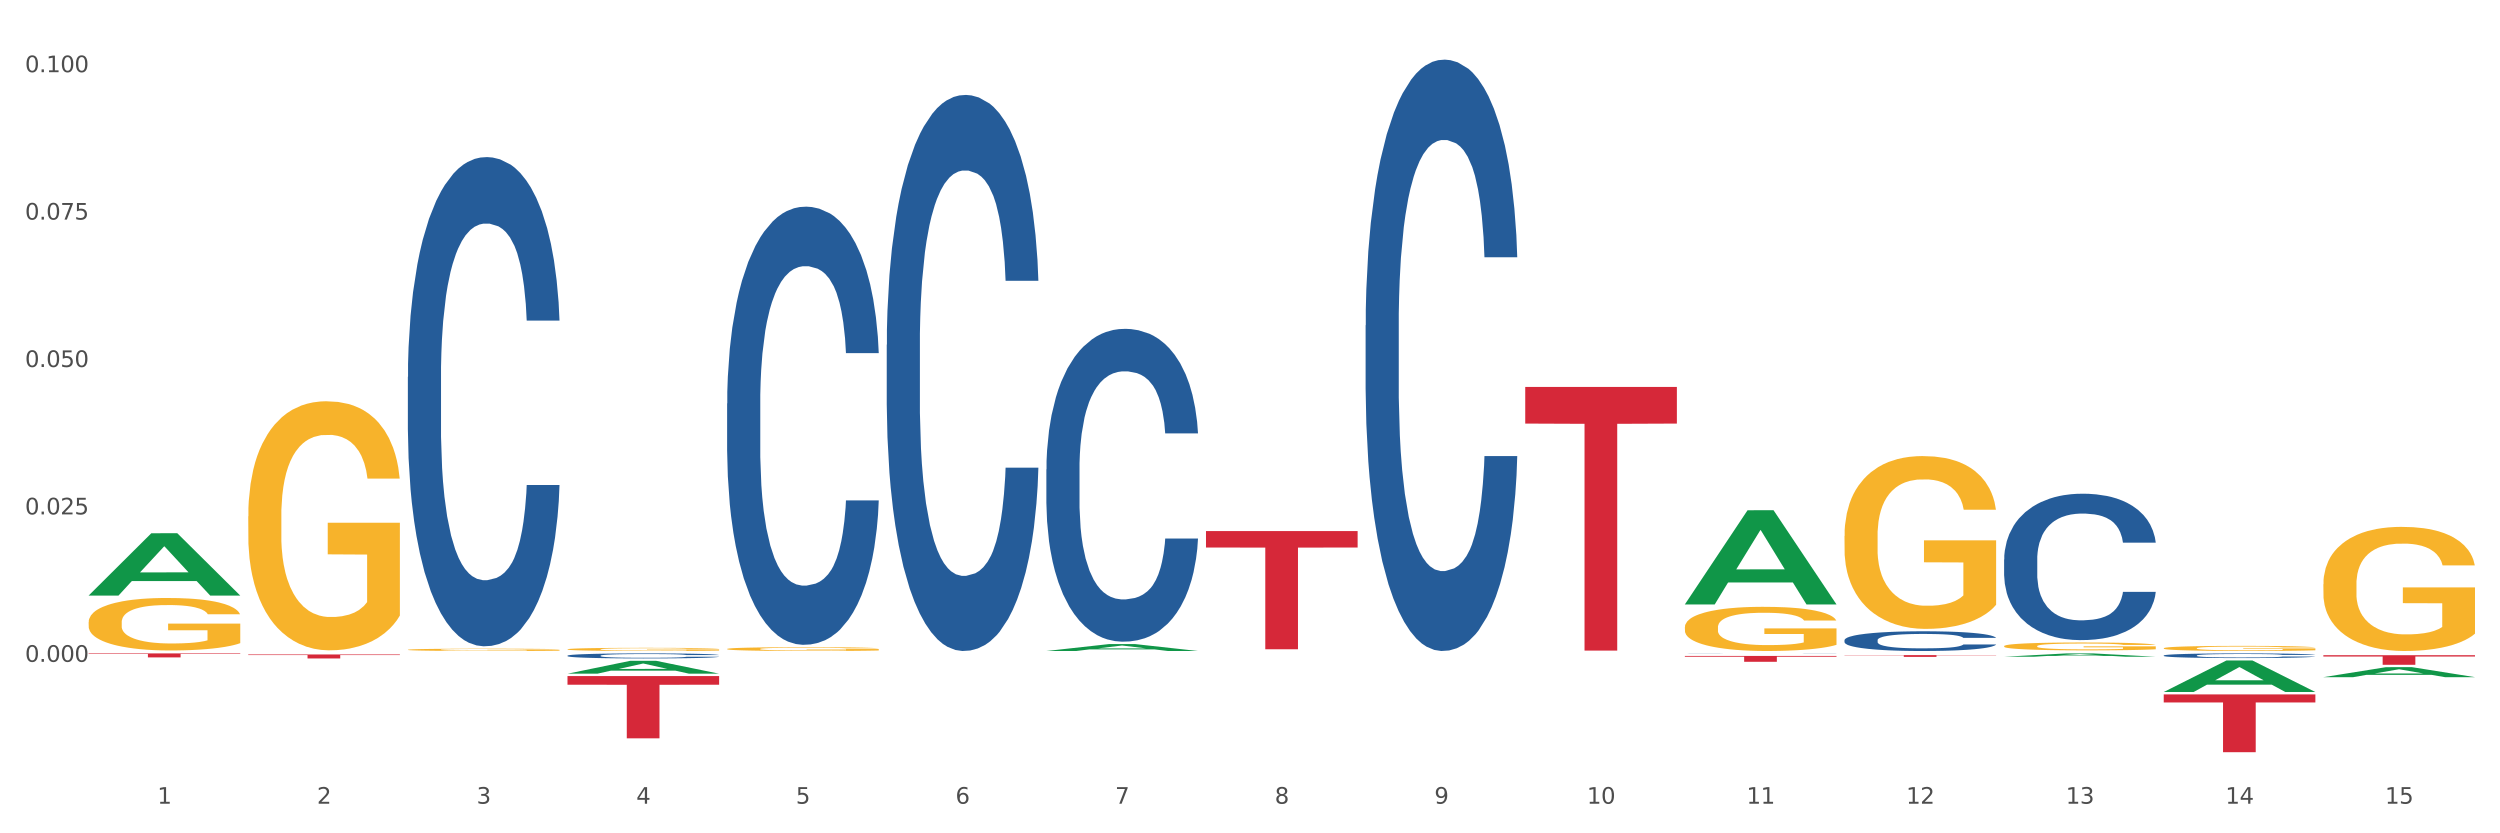 <?xml version="1.0" encoding="utf-8" standalone="no"?>
<!DOCTYPE svg PUBLIC "-//W3C//DTD SVG 1.1//EN"
  "http://www.w3.org/Graphics/SVG/1.1/DTD/svg11.dtd">
<svg xmlns:xlink="http://www.w3.org/1999/xlink" width="1080pt" height="360pt" viewBox="0 0 1080 360" xmlns="http://www.w3.org/2000/svg" version="1.1">
 <rect x="0" y="0" width="1080" height="360" fill="#333333" stroke="none"/>
 <defs>
  <style type="text/css">*{stroke-linejoin: round; stroke-linecap: butt}</style>
 </defs>
 <g id="figure_1">
  <g id="patch_1">
   <path d="M 0 360 
L 1080 360 
L 1080 0 
L 0 0 
z
" style="fill: #ffffff; stroke: #ffffff; stroke-linejoin: miter"/>
  </g>
  <g id="axes_1">
   <g id="matplotlib.axis_1">
    <g id="xtick_1">
     <g id="text_1">
      <!-- 1 -->
      <g style="fill: #4d4d4d" transform="translate(67.984 347.204) scale(0.096 -0.096)">
       <defs>
        <path id="DejaVuSans-31" d="M 794 531 
L 1825 531 
L 1825 4091 
L 703 3866 
L 703 4441 
L 1819 4666 
L 2450 4666 
L 2450 531 
L 3481 531 
L 3481 0 
L 794 0 
L 794 531 
z
" transform="scale(0.016)"/>
       </defs>
       <use xlink:href="#DejaVuSans-31"/>
      </g>
     </g>
    </g>
    <g id="xtick_2">
     <g id="text_2">
      <!-- 2 -->
      <g style="fill: #4d4d4d" transform="translate(136.942 347.204) scale(0.096 -0.096)">
       <defs>
        <path id="DejaVuSans-32" d="M 1228 531 
L 3431 531 
L 3431 0 
L 469 0 
L 469 531 
Q 828 903 1448 1529 
Q 2069 2156 2228 2338 
Q 2531 2678 2651 2914 
Q 2772 3150 2772 3378 
Q 2772 3750 2511 3984 
Q 2250 4219 1831 4219 
Q 1534 4219 1204 4116 
Q 875 4013 500 3803 
L 500 4441 
Q 881 4594 1212 4672 
Q 1544 4750 1819 4750 
Q 2544 4750 2975 4387 
Q 3406 4025 3406 3419 
Q 3406 3131 3298 2873 
Q 3191 2616 2906 2266 
Q 2828 2175 2409 1742 
Q 1991 1309 1228 531 
z
" transform="scale(0.016)"/>
       </defs>
       <use xlink:href="#DejaVuSans-32"/>
      </g>
     </g>
    </g>
    <g id="xtick_3">
     <g id="text_3">
      <!-- 3 -->
      <g style="fill: #4d4d4d" transform="translate(205.899 347.204) scale(0.096 -0.096)">
       <defs>
        <path id="DejaVuSans-33" d="M 2597 2516 
Q 3050 2419 3304 2112 
Q 3559 1806 3559 1356 
Q 3559 666 3084 287 
Q 2609 -91 1734 -91 
Q 1441 -91 1130 -33 
Q 819 25 488 141 
L 488 750 
Q 750 597 1062 519 
Q 1375 441 1716 441 
Q 2309 441 2620 675 
Q 2931 909 2931 1356 
Q 2931 1769 2642 2001 
Q 2353 2234 1838 2234 
L 1294 2234 
L 1294 2753 
L 1863 2753 
Q 2328 2753 2575 2939 
Q 2822 3125 2822 3475 
Q 2822 3834 2567 4026 
Q 2313 4219 1838 4219 
Q 1578 4219 1281 4162 
Q 984 4106 628 3988 
L 628 4550 
Q 988 4650 1302 4700 
Q 1616 4750 1894 4750 
Q 2613 4750 3031 4423 
Q 3450 4097 3450 3541 
Q 3450 3153 3228 2886 
Q 3006 2619 2597 2516 
z
" transform="scale(0.016)"/>
       </defs>
       <use xlink:href="#DejaVuSans-33"/>
      </g>
     </g>
    </g>
    <g id="xtick_4">
     <g id="text_4">
      <!-- 4 -->
      <g style="fill: #4d4d4d" transform="translate(274.857 347.204) scale(0.096 -0.096)">
       <defs>
        <path id="DejaVuSans-34" d="M 2419 4116 
L 825 1625 
L 2419 1625 
L 2419 4116 
z
M 2253 4666 
L 3047 4666 
L 3047 1625 
L 3713 1625 
L 3713 1100 
L 3047 1100 
L 3047 0 
L 2419 0 
L 2419 1100 
L 313 1100 
L 313 1709 
L 2253 4666 
z
" transform="scale(0.016)"/>
       </defs>
       <use xlink:href="#DejaVuSans-34"/>
      </g>
     </g>
    </g>
    <g id="xtick_5">
     <g id="text_5">
      <!-- 5 -->
      <g style="fill: #4d4d4d" transform="translate(343.815 347.204) scale(0.096 -0.096)">
       <defs>
        <path id="DejaVuSans-35" d="M 691 4666 
L 3169 4666 
L 3169 4134 
L 1269 4134 
L 1269 2991 
Q 1406 3038 1543 3061 
Q 1681 3084 1819 3084 
Q 2600 3084 3056 2656 
Q 3513 2228 3513 1497 
Q 3513 744 3044 326 
Q 2575 -91 1722 -91 
Q 1428 -91 1123 -41 
Q 819 9 494 109 
L 494 744 
Q 775 591 1075 516 
Q 1375 441 1709 441 
Q 2250 441 2565 725 
Q 2881 1009 2881 1497 
Q 2881 1984 2565 2268 
Q 2250 2553 1709 2553 
Q 1456 2553 1204 2497 
Q 953 2441 691 2322 
L 691 4666 
z
" transform="scale(0.016)"/>
       </defs>
       <use xlink:href="#DejaVuSans-35"/>
      </g>
     </g>
    </g>
    <g id="xtick_6">
     <g id="text_6">
      <!-- 6 -->
      <g style="fill: #4d4d4d" transform="translate(412.772 347.204) scale(0.096 -0.096)">
       <defs>
        <path id="DejaVuSans-36" d="M 2113 2584 
Q 1688 2584 1439 2293 
Q 1191 2003 1191 1497 
Q 1191 994 1439 701 
Q 1688 409 2113 409 
Q 2538 409 2786 701 
Q 3034 994 3034 1497 
Q 3034 2003 2786 2293 
Q 2538 2584 2113 2584 
z
M 3366 4563 
L 3366 3988 
Q 3128 4100 2886 4159 
Q 2644 4219 2406 4219 
Q 1781 4219 1451 3797 
Q 1122 3375 1075 2522 
Q 1259 2794 1537 2939 
Q 1816 3084 2150 3084 
Q 2853 3084 3261 2657 
Q 3669 2231 3669 1497 
Q 3669 778 3244 343 
Q 2819 -91 2113 -91 
Q 1303 -91 875 529 
Q 447 1150 447 2328 
Q 447 3434 972 4092 
Q 1497 4750 2381 4750 
Q 2619 4750 2861 4703 
Q 3103 4656 3366 4563 
z
" transform="scale(0.016)"/>
       </defs>
       <use xlink:href="#DejaVuSans-36"/>
      </g>
     </g>
    </g>
    <g id="xtick_7">
     <g id="text_7">
      <!-- 7 -->
      <g style="fill: #4d4d4d" transform="translate(481.73 347.204) scale(0.096 -0.096)">
       <defs>
        <path id="DejaVuSans-37" d="M 525 4666 
L 3525 4666 
L 3525 4397 
L 1831 0 
L 1172 0 
L 2766 4134 
L 525 4134 
L 525 4666 
z
" transform="scale(0.016)"/>
       </defs>
       <use xlink:href="#DejaVuSans-37"/>
      </g>
     </g>
    </g>
    <g id="xtick_8">
     <g id="text_8">
      <!-- 8 -->
      <g style="fill: #4d4d4d" transform="translate(550.688 347.204) scale(0.096 -0.096)">
       <defs>
        <path id="DejaVuSans-38" d="M 2034 2216 
Q 1584 2216 1326 1975 
Q 1069 1734 1069 1313 
Q 1069 891 1326 650 
Q 1584 409 2034 409 
Q 2484 409 2743 651 
Q 3003 894 3003 1313 
Q 3003 1734 2745 1975 
Q 2488 2216 2034 2216 
z
M 1403 2484 
Q 997 2584 770 2862 
Q 544 3141 544 3541 
Q 544 4100 942 4425 
Q 1341 4750 2034 4750 
Q 2731 4750 3128 4425 
Q 3525 4100 3525 3541 
Q 3525 3141 3298 2862 
Q 3072 2584 2669 2484 
Q 3125 2378 3379 2068 
Q 3634 1759 3634 1313 
Q 3634 634 3220 271 
Q 2806 -91 2034 -91 
Q 1263 -91 848 271 
Q 434 634 434 1313 
Q 434 1759 690 2068 
Q 947 2378 1403 2484 
z
M 1172 3481 
Q 1172 3119 1398 2916 
Q 1625 2713 2034 2713 
Q 2441 2713 2670 2916 
Q 2900 3119 2900 3481 
Q 2900 3844 2670 4047 
Q 2441 4250 2034 4250 
Q 1625 4250 1398 4047 
Q 1172 3844 1172 3481 
z
" transform="scale(0.016)"/>
       </defs>
       <use xlink:href="#DejaVuSans-38"/>
      </g>
     </g>
    </g>
    <g id="xtick_9">
     <g id="text_9">
      <!-- 9 -->
      <g style="fill: #4d4d4d" transform="translate(619.645 347.204) scale(0.096 -0.096)">
       <defs>
        <path id="DejaVuSans-39" d="M 703 97 
L 703 672 
Q 941 559 1184 500 
Q 1428 441 1663 441 
Q 2288 441 2617 861 
Q 2947 1281 2994 2138 
Q 2813 1869 2534 1725 
Q 2256 1581 1919 1581 
Q 1219 1581 811 2004 
Q 403 2428 403 3163 
Q 403 3881 828 4315 
Q 1253 4750 1959 4750 
Q 2769 4750 3195 4129 
Q 3622 3509 3622 2328 
Q 3622 1225 3098 567 
Q 2575 -91 1691 -91 
Q 1453 -91 1209 -44 
Q 966 3 703 97 
z
M 1959 2075 
Q 2384 2075 2632 2365 
Q 2881 2656 2881 3163 
Q 2881 3666 2632 3958 
Q 2384 4250 1959 4250 
Q 1534 4250 1286 3958 
Q 1038 3666 1038 3163 
Q 1038 2656 1286 2365 
Q 1534 2075 1959 2075 
z
" transform="scale(0.016)"/>
       </defs>
       <use xlink:href="#DejaVuSans-39"/>
      </g>
     </g>
    </g>
    <g id="xtick_10">
     <g id="text_10">
      <!-- 10 -->
      <g style="fill: #4d4d4d" transform="translate(685.549 347.204) scale(0.096 -0.096)">
       <defs>
        <path id="DejaVuSans-30" d="M 2034 4250 
Q 1547 4250 1301 3770 
Q 1056 3291 1056 2328 
Q 1056 1369 1301 889 
Q 1547 409 2034 409 
Q 2525 409 2770 889 
Q 3016 1369 3016 2328 
Q 3016 3291 2770 3770 
Q 2525 4250 2034 4250 
z
M 2034 4750 
Q 2819 4750 3233 4129 
Q 3647 3509 3647 2328 
Q 3647 1150 3233 529 
Q 2819 -91 2034 -91 
Q 1250 -91 836 529 
Q 422 1150 422 2328 
Q 422 3509 836 4129 
Q 1250 4750 2034 4750 
z
" transform="scale(0.016)"/>
       </defs>
       <use xlink:href="#DejaVuSans-31"/>
       <use xlink:href="#DejaVuSans-30" transform="translate(63.623 0)"/>
      </g>
     </g>
    </g>
    <g id="xtick_11">
     <g id="text_11">
      <!-- 11 -->
      <g style="fill: #4d4d4d" transform="translate(754.506 347.204) scale(0.096 -0.096)">
       <use xlink:href="#DejaVuSans-31"/>
       <use xlink:href="#DejaVuSans-31" transform="translate(63.623 0)"/>
      </g>
     </g>
    </g>
    <g id="xtick_12">
     <g id="text_12">
      <!-- 12 -->
      <g style="fill: #4d4d4d" transform="translate(823.464 347.204) scale(0.096 -0.096)">
       <use xlink:href="#DejaVuSans-31"/>
       <use xlink:href="#DejaVuSans-32" transform="translate(63.623 0)"/>
      </g>
     </g>
    </g>
    <g id="xtick_13">
     <g id="text_13">
      <!-- 13 -->
      <g style="fill: #4d4d4d" transform="translate(892.422 347.204) scale(0.096 -0.096)">
       <use xlink:href="#DejaVuSans-31"/>
       <use xlink:href="#DejaVuSans-33" transform="translate(63.623 0)"/>
      </g>
     </g>
    </g>
    <g id="xtick_14">
     <g id="text_14">
      <!-- 14 -->
      <g style="fill: #4d4d4d" transform="translate(961.379 347.204) scale(0.096 -0.096)">
       <use xlink:href="#DejaVuSans-31"/>
       <use xlink:href="#DejaVuSans-34" transform="translate(63.623 0)"/>
      </g>
     </g>
    </g>
    <g id="xtick_15">
     <g id="text_15">
      <!-- 15 -->
      <g style="fill: #4d4d4d" transform="translate(1030.337 347.204) scale(0.096 -0.096)">
       <use xlink:href="#DejaVuSans-31"/>
       <use xlink:href="#DejaVuSans-35" transform="translate(63.623 0)"/>
      </g>
     </g>
    </g>
    <g id="xtick_16"/>
    <g id="xtick_17"/>
    <g id="xtick_18"/>
    <g id="xtick_19"/>
    <g id="xtick_20"/>
    <g id="xtick_21"/>
    <g id="xtick_22"/>
    <g id="xtick_23"/>
    <g id="xtick_24"/>
    <g id="xtick_25"/>
    <g id="xtick_26"/>
    <g id="xtick_27"/>
    <g id="xtick_28"/>
    <g id="xtick_29"/>
   </g>
   <g id="matplotlib.axis_2">
    <g id="ytick_1">
     <g id="text_16">
      <!-- 0.000 -->
      <g style="fill: #4d4d4d" transform="translate(10.8 285.906) scale(0.096 -0.096)">
       <defs>
        <path id="DejaVuSans-2e" d="M 684 794 
L 1344 794 
L 1344 0 
L 684 0 
L 684 794 
z
" transform="scale(0.016)"/>
       </defs>
       <use xlink:href="#DejaVuSans-30"/>
       <use xlink:href="#DejaVuSans-2e" transform="translate(63.623 0)"/>
       <use xlink:href="#DejaVuSans-30" transform="translate(95.41 0)"/>
       <use xlink:href="#DejaVuSans-30" transform="translate(159.033 0)"/>
       <use xlink:href="#DejaVuSans-30" transform="translate(222.656 0)"/>
      </g>
     </g>
    </g>
    <g id="ytick_2">
     <g id="text_17">
      <!-- 0.025 -->
      <g style="fill: #4d4d4d" transform="translate(10.8 222.227) scale(0.096 -0.096)">
       <use xlink:href="#DejaVuSans-30"/>
       <use xlink:href="#DejaVuSans-2e" transform="translate(63.623 0)"/>
       <use xlink:href="#DejaVuSans-30" transform="translate(95.41 0)"/>
       <use xlink:href="#DejaVuSans-32" transform="translate(159.033 0)"/>
       <use xlink:href="#DejaVuSans-35" transform="translate(222.656 0)"/>
      </g>
     </g>
    </g>
    <g id="ytick_3">
     <g id="text_18">
      <!-- 0.050 -->
      <g style="fill: #4d4d4d" transform="translate(10.8 158.548) scale(0.096 -0.096)">
       <use xlink:href="#DejaVuSans-30"/>
       <use xlink:href="#DejaVuSans-2e" transform="translate(63.623 0)"/>
       <use xlink:href="#DejaVuSans-30" transform="translate(95.41 0)"/>
       <use xlink:href="#DejaVuSans-35" transform="translate(159.033 0)"/>
       <use xlink:href="#DejaVuSans-30" transform="translate(222.656 0)"/>
      </g>
     </g>
    </g>
    <g id="ytick_4">
     <g id="text_19">
      <!-- 0.075 -->
      <g style="fill: #4d4d4d" transform="translate(10.8 94.869) scale(0.096 -0.096)">
       <use xlink:href="#DejaVuSans-30"/>
       <use xlink:href="#DejaVuSans-2e" transform="translate(63.623 0)"/>
       <use xlink:href="#DejaVuSans-30" transform="translate(95.41 0)"/>
       <use xlink:href="#DejaVuSans-37" transform="translate(159.033 0)"/>
       <use xlink:href="#DejaVuSans-35" transform="translate(222.656 0)"/>
      </g>
     </g>
    </g>
    <g id="ytick_5">
     <g id="text_20">
      <!-- 0.100 -->
      <g style="fill: #4d4d4d" transform="translate(10.8 31.19) scale(0.096 -0.096)">
       <use xlink:href="#DejaVuSans-30"/>
       <use xlink:href="#DejaVuSans-2e" transform="translate(63.623 0)"/>
       <use xlink:href="#DejaVuSans-31" transform="translate(95.41 0)"/>
       <use xlink:href="#DejaVuSans-30" transform="translate(159.033 0)"/>
       <use xlink:href="#DejaVuSans-30" transform="translate(222.656 0)"/>
      </g>
     </g>
    </g>
    <g id="ytick_6"/>
    <g id="ytick_7"/>
    <g id="ytick_8"/>
    <g id="ytick_9"/>
    <g id="ytick_10"/>
   </g>
   <g id="PolyCollection_1">
    <path d="M 38.283 257.25 
L 38.351 257.225 
L 65.365 230.366 
L 76.576 230.341 
L 103.793 257.301 
L 90.826 257.301 
L 84.95 251.023 
L 57.058 251.023 
L 56.855 251.124 
L 51.182 257.301 
L 38.283 257.301 
L 38.283 257.25 
L 60.57 247.276 
L 81.438 247.251 
L 71.105 236.087 
L 70.97 236.036 
L 70.835 236.112 
L 60.502 247.251 
L 60.57 247.276 
L 38.283 257.25 
z
" clip-path="url(#p665ae59424)" style="fill: #109648"/>
    <path d="M 865.775 279.132 
L 865.852 279.129 
L 865.852 279.017 
L 866.007 278.92 
L 866.78 278.687 
L 867.941 278.494 
L 868.791 278.391 
L 869.642 278.307 
L 870.648 278.223 
L 871.885 278.135 
L 874.128 278.008 
L 875.52 277.942 
L 877.222 277.874 
L 880.315 277.774 
L 882.558 277.718 
L 884.879 277.671 
L 888.669 277.615 
L 891.144 277.59 
L 893.773 277.571 
L 896.944 277.559 
L 899.342 277.556 
L 904.601 277.565 
L 909.087 277.593 
L 911.253 277.615 
L 914.037 277.652 
L 915.507 277.677 
L 917.904 277.727 
L 920.379 277.793 
L 922.081 277.849 
L 924.633 277.955 
L 926.567 278.06 
L 928.346 278.191 
L 929.274 278.282 
L 929.97 278.366 
L 930.589 278.462 
L 931.207 278.615 
L 917.286 278.615 
L 916.744 278.506 
L 915.893 278.403 
L 914.656 278.304 
L 913.573 278.241 
L 911.717 278.163 
L 910.015 278.113 
L 908.236 278.076 
L 906.071 278.045 
L 904.369 278.029 
L 901.972 278.017 
L 897.254 278.02 
L 894.083 278.045 
L 891.917 278.076 
L 890.525 278.104 
L 889.287 278.135 
L 887.895 278.179 
L 886.271 278.244 
L 885.111 278.304 
L 883.951 278.378 
L 883.022 278.453 
L 882.172 278.54 
L 881.476 278.634 
L 880.934 278.73 
L 880.47 278.849 
L 880.083 279.045 
L 880.083 279.472 
L 880.238 279.569 
L 880.625 279.696 
L 881.089 279.793 
L 881.862 279.908 
L 882.558 279.986 
L 883.873 280.098 
L 885.343 280.192 
L 886.503 280.251 
L 887.663 280.301 
L 889.674 280.369 
L 891.917 280.425 
L 893.851 280.46 
L 896.48 280.491 
L 898.259 280.503 
L 899.806 280.51 
L 903.596 280.51 
L 906.303 280.5 
L 909.319 280.478 
L 911.639 280.45 
L 913.573 280.416 
L 915.739 280.36 
L 917.131 280.307 
L 917.131 279.656 
L 900.115 279.653 
L 900.115 279.22 
L 931.285 279.22 
L 931.285 280.491 
L 929.97 280.556 
L 928.5 280.616 
L 926.953 280.668 
L 924.633 280.734 
L 921.849 280.796 
L 919.374 280.84 
L 916.744 280.877 
L 913.65 280.912 
L 909.629 280.943 
L 907.154 280.955 
L 904.06 280.965 
L 900.425 280.968 
L 897.254 280.961 
L 894.16 280.946 
L 890.911 280.918 
L 887.74 280.877 
L 885.343 280.837 
L 882.945 280.787 
L 880.393 280.721 
L 878.382 280.659 
L 876.835 280.603 
L 875.133 280.531 
L 873.277 280.438 
L 871.885 280.354 
L 870.648 280.267 
L 869.333 280.154 
L 868.405 280.058 
L 867.476 279.936 
L 866.935 279.846 
L 866.316 279.706 
L 865.852 279.509 
L 865.775 279.132 
z
" clip-path="url(#p665ae59424)" style="fill: #f7b32b"/>
    <path d="M 934.733 280.042 
L 934.81 280.04 
L 934.81 279.967 
L 934.965 279.904 
L 935.738 279.753 
L 936.898 279.627 
L 937.749 279.561 
L 938.6 279.506 
L 939.605 279.452 
L 940.843 279.395 
L 943.086 279.312 
L 944.478 279.27 
L 946.179 279.225 
L 949.273 279.16 
L 951.516 279.124 
L 953.836 279.094 
L 957.626 279.057 
L 960.101 279.041 
L 962.731 279.029 
L 965.902 279.021 
L 968.3 279.019 
L 973.559 279.025 
L 978.045 279.043 
L 980.21 279.057 
L 982.995 279.082 
L 984.464 279.098 
L 986.862 279.13 
L 989.337 279.173 
L 991.038 279.209 
L 993.591 279.278 
L 995.524 279.346 
L 997.303 279.431 
L 998.231 279.49 
L 998.928 279.545 
L 999.546 279.607 
L 1000.165 279.706 
L 986.243 279.706 
L 985.702 279.636 
L 984.851 279.569 
L 983.614 279.504 
L 982.531 279.464 
L 980.674 279.413 
L 978.973 279.381 
L 977.194 279.357 
L 975.028 279.336 
L 973.327 279.326 
L 970.929 279.318 
L 966.211 279.32 
L 963.04 279.336 
L 960.875 279.357 
L 959.482 279.375 
L 958.245 279.395 
L 956.853 279.423 
L 955.229 279.466 
L 954.068 279.504 
L 952.908 279.553 
L 951.98 279.601 
L 951.129 279.658 
L 950.433 279.718 
L 949.892 279.781 
L 949.428 279.858 
L 949.041 279.985 
L 949.041 280.262 
L 949.196 280.325 
L 949.582 280.408 
L 950.047 280.471 
L 950.82 280.545 
L 951.516 280.596 
L 952.831 280.669 
L 954.3 280.729 
L 955.461 280.768 
L 956.621 280.8 
L 958.632 280.845 
L 960.875 280.881 
L 962.808 280.903 
L 965.438 280.923 
L 967.217 280.932 
L 968.764 280.936 
L 972.553 280.936 
L 975.26 280.93 
L 978.277 280.915 
L 980.597 280.897 
L 982.531 280.875 
L 984.696 280.839 
L 986.089 280.804 
L 986.089 280.382 
L 969.073 280.38 
L 969.073 280.099 
L 1000.242 280.099 
L 1000.242 280.923 
L 998.928 280.966 
L 997.458 281.004 
L 995.911 281.039 
L 993.591 281.081 
L 990.806 281.122 
L 988.331 281.15 
L 985.702 281.174 
L 982.608 281.196 
L 978.586 281.217 
L 976.111 281.225 
L 973.017 281.231 
L 969.382 281.233 
L 966.211 281.229 
L 963.118 281.219 
L 959.869 281.2 
L 956.698 281.174 
L 954.3 281.148 
L 951.903 281.116 
L 949.35 281.073 
L 947.34 281.033 
L 945.793 280.996 
L 944.091 280.95 
L 942.235 280.889 
L 940.843 280.835 
L 939.605 280.778 
L 938.29 280.705 
L 937.362 280.642 
L 936.434 280.564 
L 935.893 280.505 
L 935.274 280.414 
L 934.81 280.287 
L 934.733 280.042 
z
" clip-path="url(#p665ae59424)" style="fill: #f7b32b"/>
    <path d="M 1003.69 252.387 
L 1003.768 252.338 
L 1003.768 250.575 
L 1003.922 249.057 
L 1004.696 245.384 
L 1005.856 242.348 
L 1006.707 240.732 
L 1007.557 239.41 
L 1008.563 238.087 
L 1009.8 236.716 
L 1012.043 234.708 
L 1013.435 233.68 
L 1015.137 232.602 
L 1018.231 231.035 
L 1020.474 230.154 
L 1022.794 229.419 
L 1026.584 228.537 
L 1029.059 228.146 
L 1031.688 227.852 
L 1034.86 227.656 
L 1037.257 227.607 
L 1042.517 227.754 
L 1047.002 228.195 
L 1049.168 228.537 
L 1051.952 229.125 
L 1053.422 229.517 
L 1055.82 230.3 
L 1058.295 231.329 
L 1059.996 232.21 
L 1062.548 233.876 
L 1064.482 235.541 
L 1066.261 237.597 
L 1067.189 239.018 
L 1067.885 240.34 
L 1068.504 241.858 
L 1069.123 244.258 
L 1055.201 244.258 
L 1054.659 242.544 
L 1053.809 240.928 
L 1052.571 239.361 
L 1051.488 238.381 
L 1049.632 237.157 
L 1047.931 236.373 
L 1046.152 235.785 
L 1043.986 235.296 
L 1042.285 235.051 
L 1039.887 234.855 
L 1035.169 234.904 
L 1031.998 235.296 
L 1029.832 235.785 
L 1028.44 236.226 
L 1027.203 236.716 
L 1025.81 237.402 
L 1024.186 238.43 
L 1023.026 239.361 
L 1021.866 240.536 
L 1020.938 241.711 
L 1020.087 243.083 
L 1019.391 244.552 
L 1018.85 246.07 
L 1018.385 247.931 
L 1017.999 251.016 
L 1017.999 257.726 
L 1018.153 259.244 
L 1018.54 261.252 
L 1019.004 262.77 
L 1019.778 264.582 
L 1020.474 265.806 
L 1021.789 267.569 
L 1023.258 269.038 
L 1024.418 269.969 
L 1025.578 270.753 
L 1027.589 271.83 
L 1029.832 272.711 
L 1031.766 273.25 
L 1034.396 273.74 
L 1036.174 273.936 
L 1037.721 274.034 
L 1041.511 274.034 
L 1044.218 273.887 
L 1047.235 273.544 
L 1049.555 273.103 
L 1051.488 272.565 
L 1053.654 271.683 
L 1055.046 270.85 
L 1055.046 260.615 
L 1038.031 260.566 
L 1038.031 253.759 
L 1069.2 253.759 
L 1069.2 273.74 
L 1067.885 274.768 
L 1066.416 275.699 
L 1064.869 276.531 
L 1062.548 277.56 
L 1059.764 278.539 
L 1057.289 279.225 
L 1054.659 279.813 
L 1051.566 280.351 
L 1047.544 280.841 
L 1045.069 281.037 
L 1041.975 281.184 
L 1038.34 281.233 
L 1035.169 281.135 
L 1032.075 280.89 
L 1028.827 280.449 
L 1025.656 279.813 
L 1023.258 279.176 
L 1020.86 278.392 
L 1018.308 277.364 
L 1016.297 276.384 
L 1014.75 275.503 
L 1013.049 274.377 
L 1011.193 272.907 
L 1009.8 271.585 
L 1008.563 270.214 
L 1007.248 268.451 
L 1006.32 266.933 
L 1005.392 265.023 
L 1004.85 263.602 
L 1004.232 261.399 
L 1003.768 258.313 
L 1003.69 252.387 
z
" clip-path="url(#p665ae59424)" style="fill: #f7b32b"/>
    <path d="M 38.283 282.259 
L 103.793 282.259 
L 103.793 282.499 
L 78.024 282.501 
L 78.024 283.986 
L 63.897 283.986 
L 63.897 282.501 
L 38.283 282.499 
L 38.283 282.26 
L 38.283 282.259 
z
" clip-path="url(#p665ae59424)" style="fill: #d62839"/>
    <path d="M 107.241 282.743 
L 172.75 282.743 
L 172.75 282.982 
L 146.981 282.983 
L 146.981 284.463 
L 132.855 284.463 
L 132.855 282.983 
L 107.241 282.982 
L 107.241 282.744 
L 107.241 282.743 
z
" clip-path="url(#p665ae59424)" style="fill: #d62839"/>
    <path d="M 245.156 292.064 
L 310.666 292.064 
L 310.666 295.803 
L 284.897 295.828 
L 284.897 318.968 
L 270.77 318.968 
L 270.77 295.828 
L 245.156 295.803 
L 245.156 292.09 
L 245.156 292.064 
z
" clip-path="url(#p665ae59424)" style="fill: #d62839"/>
    <path d="M 658.902 167.159 
L 724.412 167.159 
L 724.412 182.986 
L 698.642 183.093 
L 698.642 281.046 
L 684.516 281.046 
L 684.516 183.093 
L 658.902 182.986 
L 658.902 167.266 
L 658.902 167.159 
z
" clip-path="url(#p665ae59424)" style="fill: #d62839"/>
    <path d="M 727.86 283.361 
L 793.369 283.361 
L 793.369 283.712 
L 767.6 283.715 
L 767.6 285.891 
L 753.474 285.891 
L 753.474 283.715 
L 727.86 283.712 
L 727.86 283.363 
L 727.86 283.361 
z
" clip-path="url(#p665ae59424)" style="fill: #d62839"/>
    <path d="M 796.817 283.008 
L 862.327 283.008 
L 862.327 283.115 
L 836.558 283.116 
L 836.558 283.778 
L 822.431 283.778 
L 822.431 283.116 
L 796.817 283.115 
L 796.817 283.008 
L 796.817 283.008 
z
" clip-path="url(#p665ae59424)" style="fill: #d62839"/>
    <path d="M 934.733 299.983 
L 1000.242 299.983 
L 1000.242 303.453 
L 974.473 303.476 
L 974.473 324.95 
L 960.347 324.95 
L 960.347 303.476 
L 934.733 303.453 
L 934.733 300.006 
L 934.733 299.983 
z
" clip-path="url(#p665ae59424)" style="fill: #d62839"/>
    <path d="M 796.817 231.524 
L 796.895 231.456 
L 796.895 229.001 
L 797.049 226.888 
L 797.823 221.774 
L 798.983 217.547 
L 799.834 215.296 
L 800.684 213.455 
L 801.69 211.614 
L 802.927 209.705 
L 805.17 206.91 
L 806.563 205.478 
L 808.264 203.978 
L 811.358 201.796 
L 813.601 200.569 
L 815.921 199.546 
L 819.711 198.319 
L 822.186 197.773 
L 824.816 197.364 
L 827.987 197.091 
L 830.384 197.023 
L 835.644 197.228 
L 840.129 197.841 
L 842.295 198.319 
L 845.079 199.137 
L 846.549 199.682 
L 848.947 200.773 
L 851.422 202.205 
L 853.123 203.432 
L 855.676 205.751 
L 857.609 208.069 
L 859.388 210.933 
L 860.316 212.91 
L 861.012 214.751 
L 861.631 216.865 
L 862.25 220.206 
L 848.328 220.206 
L 847.786 217.819 
L 846.936 215.569 
L 845.698 213.387 
L 844.615 212.024 
L 842.759 210.319 
L 841.058 209.228 
L 839.279 208.41 
L 837.113 207.728 
L 835.412 207.387 
L 833.014 207.114 
L 828.296 207.183 
L 825.125 207.728 
L 822.959 208.41 
L 821.567 209.023 
L 820.33 209.705 
L 818.937 210.66 
L 817.313 212.092 
L 816.153 213.387 
L 814.993 215.024 
L 814.065 216.66 
L 813.214 218.569 
L 812.518 220.615 
L 811.977 222.728 
L 811.512 225.319 
L 811.126 229.615 
L 811.126 238.956 
L 811.28 241.07 
L 811.667 243.866 
L 812.131 245.979 
L 812.905 248.502 
L 813.601 250.207 
L 814.916 252.661 
L 816.385 254.707 
L 817.545 256.002 
L 818.705 257.093 
L 820.716 258.593 
L 822.959 259.821 
L 824.893 260.571 
L 827.523 261.253 
L 829.301 261.525 
L 830.848 261.662 
L 834.638 261.662 
L 837.345 261.457 
L 840.362 260.98 
L 842.682 260.366 
L 844.615 259.616 
L 846.781 258.389 
L 848.173 257.23 
L 848.173 242.979 
L 831.158 242.911 
L 831.158 233.433 
L 862.327 233.433 
L 862.327 261.253 
L 861.012 262.684 
L 859.543 263.98 
L 857.996 265.139 
L 855.676 266.571 
L 852.891 267.935 
L 850.416 268.889 
L 847.786 269.707 
L 844.693 270.457 
L 840.671 271.139 
L 838.196 271.412 
L 835.102 271.616 
L 831.467 271.685 
L 828.296 271.548 
L 825.202 271.207 
L 821.954 270.594 
L 818.783 269.707 
L 816.385 268.821 
L 813.987 267.73 
L 811.435 266.298 
L 809.424 264.934 
L 807.877 263.707 
L 806.176 262.139 
L 804.32 260.093 
L 802.927 258.252 
L 801.69 256.343 
L 800.375 253.889 
L 799.447 251.775 
L 798.519 249.116 
L 797.977 247.138 
L 797.359 244.07 
L 796.895 239.775 
L 796.817 231.524 
z
" clip-path="url(#p665ae59424)" style="fill: #f7b32b"/>
    <path d="M 1003.69 283.048 
L 1069.2 283.048 
L 1069.2 283.623 
L 1043.431 283.627 
L 1043.431 287.187 
L 1029.304 287.187 
L 1029.304 283.627 
L 1003.69 283.623 
L 1003.69 283.052 
L 1003.69 283.048 
z
" clip-path="url(#p665ae59424)" style="fill: #d62839"/>
    <path d="M 934.733 283.171 
L 934.81 283.169 
L 934.81 283.117 
L 935.042 283.046 
L 935.894 282.917 
L 936.978 282.818 
L 938.837 282.704 
L 939.843 282.655 
L 941.16 282.602 
L 943.87 282.515 
L 946.967 282.44 
L 949.135 282.4 
L 950.762 282.374 
L 954.401 282.327 
L 956.492 282.307 
L 958.66 282.29 
L 960.518 282.279 
L 963.616 282.266 
L 966.094 282.261 
L 968.959 282.259 
L 971.359 282.261 
L 974.534 282.268 
L 979.18 282.29 
L 980.961 282.303 
L 983.362 282.326 
L 985.839 282.355 
L 987.853 282.385 
L 990.176 282.427 
L 992.576 282.483 
L 994.899 282.553 
L 996.525 282.618 
L 997.842 282.687 
L 999.003 282.77 
L 999.855 282.861 
L 1000.242 282.937 
L 986.072 282.937 
L 985.685 282.869 
L 984.91 282.794 
L 984.136 282.744 
L 983.284 282.704 
L 981.968 282.657 
L 980.806 282.628 
L 978.87 282.592 
L 977.089 282.57 
L 975.618 282.557 
L 973.837 282.546 
L 970.043 282.535 
L 967.333 282.535 
L 965.629 282.539 
L 963.538 282.548 
L 961.757 282.561 
L 959.667 282.583 
L 958.04 282.607 
L 956.414 282.639 
L 955.485 282.661 
L 954.091 282.702 
L 953.162 282.735 
L 951.923 282.793 
L 951.226 282.833 
L 949.987 282.939 
L 949.445 283.017 
L 949.213 283.07 
L 949.058 283.13 
L 949.058 283.419 
L 949.523 283.549 
L 949.91 283.604 
L 950.529 283.667 
L 951.691 283.749 
L 953.394 283.828 
L 955.175 283.886 
L 956.647 283.921 
L 958.04 283.947 
L 959.434 283.967 
L 961.138 283.986 
L 962.532 283.997 
L 964.622 284.008 
L 967.1 284.014 
L 969.036 284.014 
L 972.985 284.004 
L 974.766 283.995 
L 976.47 283.982 
L 978.328 283.962 
L 979.8 283.94 
L 980.651 283.923 
L 982.045 283.888 
L 983.129 283.851 
L 984.058 283.808 
L 984.678 283.771 
L 985.375 283.715 
L 985.917 283.652 
L 986.072 283.619 
L 1000.242 283.619 
L 999.933 283.686 
L 999.391 283.751 
L 998.306 283.838 
L 997.455 283.888 
L 996.138 283.949 
L 994.744 284.001 
L 992.809 284.058 
L 991.028 284.101 
L 989.169 284.138 
L 987.156 284.171 
L 983.516 284.218 
L 982.2 284.231 
L 979.412 284.253 
L 977.244 284.266 
L 974.069 284.279 
L 970.817 284.286 
L 967.41 284.288 
L 964.39 284.284 
L 961.06 284.273 
L 958.97 284.262 
L 956.647 284.245 
L 953.936 284.219 
L 951.381 284.188 
L 948.981 284.151 
L 946.735 284.108 
L 944.644 284.06 
L 941.934 283.98 
L 939.921 283.903 
L 938.449 283.83 
L 937.443 283.769 
L 936.436 283.691 
L 935.894 283.638 
L 935.042 283.508 
L 934.733 283.387 
L 934.733 283.171 
z
" clip-path="url(#p665ae59424)" style="fill: #255c99"/>
    <path d="M 865.775 241.698 
L 865.852 241.64 
L 865.852 240.023 
L 866.085 237.828 
L 866.936 233.784 
L 868.021 230.723 
L 869.879 227.141 
L 870.886 225.639 
L 872.202 223.964 
L 874.912 221.249 
L 878.01 218.939 
L 880.178 217.668 
L 881.804 216.859 
L 885.443 215.415 
L 887.534 214.78 
L 889.702 214.26 
L 891.561 213.913 
L 894.658 213.509 
L 897.136 213.336 
L 900.001 213.278 
L 902.402 213.336 
L 905.576 213.567 
L 910.222 214.26 
L 912.003 214.664 
L 914.404 215.357 
L 916.882 216.282 
L 918.895 217.206 
L 921.218 218.534 
L 923.619 220.267 
L 925.942 222.462 
L 927.568 224.484 
L 928.884 226.621 
L 930.046 229.221 
L 930.898 232.051 
L 931.285 234.42 
L 917.114 234.42 
L 916.727 232.282 
L 915.953 229.972 
L 915.178 228.412 
L 914.326 227.141 
L 913.01 225.697 
L 911.849 224.773 
L 909.913 223.676 
L 908.132 222.982 
L 906.66 222.578 
L 904.879 222.231 
L 901.085 221.885 
L 898.375 221.885 
L 896.671 222 
L 894.581 222.289 
L 892.8 222.694 
L 890.709 223.387 
L 889.083 224.138 
L 887.457 225.12 
L 886.527 225.813 
L 885.134 227.084 
L 884.204 228.123 
L 882.965 229.914 
L 882.269 231.185 
L 881.03 234.477 
L 880.488 236.903 
L 880.255 238.579 
L 880.1 240.427 
L 880.1 249.438 
L 880.565 253.482 
L 880.952 255.215 
L 881.572 257.179 
L 882.733 259.72 
L 884.437 262.204 
L 886.218 263.995 
L 887.689 265.092 
L 889.083 265.901 
L 890.477 266.537 
L 892.18 267.114 
L 893.574 267.461 
L 895.665 267.807 
L 898.143 267.981 
L 900.078 267.981 
L 904.028 267.692 
L 905.809 267.403 
L 907.512 266.999 
L 909.371 266.363 
L 910.842 265.67 
L 911.694 265.15 
L 913.088 264.053 
L 914.172 262.897 
L 915.101 261.569 
L 915.72 260.414 
L 916.417 258.681 
L 916.959 256.717 
L 917.114 255.677 
L 931.285 255.677 
L 930.975 257.756 
L 930.433 259.778 
L 929.349 262.493 
L 928.497 264.053 
L 927.181 265.959 
L 925.787 267.576 
L 923.851 269.367 
L 922.07 270.696 
L 920.212 271.851 
L 918.198 272.891 
L 914.559 274.335 
L 913.242 274.739 
L 910.455 275.432 
L 908.287 275.837 
L 905.112 276.241 
L 901.859 276.472 
L 898.452 276.53 
L 895.432 276.414 
L 892.103 276.068 
L 890.012 275.721 
L 887.689 275.201 
L 884.979 274.392 
L 882.423 273.41 
L 880.023 272.255 
L 877.777 270.927 
L 875.687 269.425 
L 872.976 266.941 
L 870.963 264.515 
L 869.492 262.262 
L 868.485 260.356 
L 867.478 257.93 
L 866.936 256.254 
L 866.085 252.211 
L 865.775 248.456 
L 865.775 241.698 
z
" clip-path="url(#p665ae59424)" style="fill: #255c99"/>
    <path d="M 796.817 276.54 
L 796.895 276.532 
L 796.895 276.314 
L 797.127 276.018 
L 797.979 275.474 
L 799.063 275.061 
L 800.921 274.579 
L 801.928 274.376 
L 803.244 274.15 
L 805.955 273.785 
L 809.052 273.473 
L 811.22 273.302 
L 812.846 273.193 
L 816.486 272.999 
L 818.576 272.913 
L 820.745 272.843 
L 822.603 272.796 
L 825.7 272.742 
L 828.178 272.718 
L 831.043 272.711 
L 833.444 272.718 
L 836.619 272.75 
L 841.265 272.843 
L 843.046 272.897 
L 845.446 272.991 
L 847.924 273.115 
L 849.937 273.24 
L 852.261 273.419 
L 854.661 273.652 
L 856.984 273.948 
L 858.61 274.221 
L 859.927 274.508 
L 861.088 274.859 
L 861.94 275.24 
L 862.327 275.559 
L 848.156 275.559 
L 847.769 275.271 
L 846.995 274.96 
L 846.221 274.75 
L 845.369 274.579 
L 844.052 274.384 
L 842.891 274.259 
L 840.955 274.112 
L 839.174 274.018 
L 837.703 273.964 
L 835.922 273.917 
L 832.127 273.87 
L 829.417 273.87 
L 827.714 273.886 
L 825.623 273.925 
L 823.842 273.979 
L 821.751 274.073 
L 820.125 274.174 
L 818.499 274.306 
L 817.57 274.4 
L 816.176 274.571 
L 815.247 274.711 
L 814.008 274.952 
L 813.311 275.123 
L 812.072 275.567 
L 811.53 275.894 
L 811.298 276.12 
L 811.143 276.369 
L 811.143 277.583 
L 811.607 278.127 
L 811.994 278.361 
L 812.614 278.626 
L 813.775 278.968 
L 815.479 279.303 
L 817.26 279.544 
L 818.731 279.692 
L 820.125 279.801 
L 821.519 279.886 
L 823.222 279.964 
L 824.616 280.011 
L 826.707 280.058 
L 829.185 280.081 
L 831.121 280.081 
L 835.07 280.042 
L 836.851 280.003 
L 838.555 279.949 
L 840.413 279.863 
L 841.884 279.77 
L 842.736 279.7 
L 844.13 279.552 
L 845.214 279.396 
L 846.143 279.217 
L 846.763 279.061 
L 847.46 278.828 
L 848.002 278.563 
L 848.156 278.423 
L 862.327 278.423 
L 862.017 278.703 
L 861.475 278.976 
L 860.391 279.342 
L 859.539 279.552 
L 858.223 279.809 
L 856.829 280.026 
L 854.893 280.268 
L 853.112 280.447 
L 851.254 280.602 
L 849.241 280.743 
L 845.601 280.937 
L 844.285 280.992 
L 841.497 281.085 
L 839.329 281.139 
L 836.154 281.194 
L 832.902 281.225 
L 829.495 281.233 
L 826.475 281.217 
L 823.145 281.171 
L 821.054 281.124 
L 818.731 281.054 
L 816.021 280.945 
L 813.466 280.813 
L 811.065 280.657 
L 808.82 280.478 
L 806.729 280.276 
L 804.019 279.941 
L 802.005 279.614 
L 800.534 279.31 
L 799.527 279.054 
L 798.521 278.727 
L 797.979 278.501 
L 797.127 277.956 
L 796.817 277.45 
L 796.817 276.54 
z
" clip-path="url(#p665ae59424)" style="fill: #255c99"/>
    <path d="M 727.86 282.293 
L 727.937 282.293 
L 727.937 282.291 
L 728.169 282.288 
L 729.021 282.283 
L 730.105 282.28 
L 731.964 282.275 
L 732.97 282.274 
L 734.287 282.272 
L 736.997 282.268 
L 740.094 282.266 
L 742.262 282.264 
L 743.889 282.263 
L 747.528 282.261 
L 749.619 282.261 
L 751.787 282.26 
L 753.645 282.26 
L 756.743 282.259 
L 759.221 282.259 
L 762.086 282.259 
L 764.486 282.259 
L 767.661 282.259 
L 772.307 282.26 
L 774.088 282.26 
L 776.489 282.261 
L 778.967 282.262 
L 780.98 282.264 
L 783.303 282.265 
L 785.703 282.267 
L 788.026 282.27 
L 789.652 282.272 
L 790.969 282.275 
L 792.13 282.278 
L 792.982 282.281 
L 793.369 282.284 
L 779.199 282.284 
L 778.812 282.282 
L 778.037 282.279 
L 777.263 282.277 
L 776.411 282.275 
L 775.095 282.274 
L 773.933 282.273 
L 771.997 282.271 
L 770.216 282.27 
L 768.745 282.27 
L 766.964 282.27 
L 763.17 282.269 
L 760.46 282.269 
L 758.756 282.269 
L 756.665 282.27 
L 754.884 282.27 
L 752.794 282.271 
L 751.167 282.272 
L 749.541 282.273 
L 748.612 282.274 
L 747.218 282.275 
L 746.289 282.277 
L 745.05 282.279 
L 744.353 282.28 
L 743.114 282.284 
L 742.572 282.287 
L 742.34 282.289 
L 742.185 282.291 
L 742.185 282.302 
L 742.65 282.307 
L 743.037 282.309 
L 743.656 282.311 
L 744.818 282.314 
L 746.521 282.317 
L 748.302 282.32 
L 749.774 282.321 
L 751.167 282.322 
L 752.561 282.323 
L 754.265 282.323 
L 755.659 282.324 
L 757.749 282.324 
L 760.227 282.324 
L 762.163 282.324 
L 766.112 282.324 
L 767.893 282.324 
L 769.597 282.323 
L 771.455 282.322 
L 772.927 282.322 
L 773.778 282.321 
L 775.172 282.32 
L 776.256 282.318 
L 777.186 282.317 
L 777.805 282.315 
L 778.502 282.313 
L 779.044 282.311 
L 779.199 282.31 
L 793.369 282.31 
L 793.06 282.312 
L 792.518 282.315 
L 791.433 282.318 
L 790.582 282.32 
L 789.265 282.322 
L 787.871 282.324 
L 785.936 282.326 
L 784.155 282.328 
L 782.296 282.329 
L 780.283 282.33 
L 776.643 282.332 
L 775.327 282.332 
L 772.539 282.333 
L 770.371 282.334 
L 767.196 282.334 
L 763.944 282.335 
L 760.537 282.335 
L 757.517 282.334 
L 754.187 282.334 
L 752.097 282.334 
L 749.774 282.333 
L 747.063 282.332 
L 744.508 282.331 
L 742.108 282.329 
L 739.862 282.328 
L 737.771 282.326 
L 735.061 282.323 
L 733.048 282.32 
L 731.576 282.317 
L 730.57 282.315 
L 729.563 282.312 
L 729.021 282.31 
L 728.169 282.305 
L 727.86 282.301 
L 727.86 282.293 
z
" clip-path="url(#p665ae59424)" style="fill: #255c99"/>
    <path d="M 589.944 140.548 
L 590.022 140.314 
L 590.022 133.782 
L 590.254 124.916 
L 591.106 108.584 
L 592.19 96.219 
L 594.048 81.754 
L 595.055 75.688 
L 596.371 68.922 
L 599.082 57.956 
L 602.179 48.624 
L 604.347 43.491 
L 605.973 40.225 
L 609.613 34.392 
L 611.703 31.826 
L 613.872 29.726 
L 615.73 28.326 
L 618.827 26.693 
L 621.305 25.993 
L 624.17 25.759 
L 626.571 25.993 
L 629.746 26.926 
L 634.392 29.726 
L 636.173 31.359 
L 638.573 34.159 
L 641.051 37.892 
L 643.064 41.625 
L 645.388 46.991 
L 647.788 53.99 
L 650.111 62.856 
L 651.737 71.021 
L 653.054 79.654 
L 654.215 90.153 
L 655.067 101.585 
L 655.454 111.151 
L 641.283 111.151 
L 640.896 102.518 
L 640.122 93.186 
L 639.348 86.886 
L 638.496 81.754 
L 637.179 75.921 
L 636.018 72.188 
L 634.082 67.755 
L 632.301 64.955 
L 630.83 63.322 
L 629.049 61.922 
L 625.255 60.523 
L 622.544 60.523 
L 620.841 60.989 
L 618.75 62.156 
L 616.969 63.789 
L 614.878 66.589 
L 613.252 69.622 
L 611.626 73.588 
L 610.697 76.388 
L 609.303 81.52 
L 608.374 85.72 
L 607.135 92.952 
L 606.438 98.085 
L 605.199 111.384 
L 604.657 121.183 
L 604.425 127.949 
L 604.27 135.415 
L 604.27 171.811 
L 604.734 188.143 
L 605.121 195.142 
L 605.741 203.074 
L 606.902 213.34 
L 608.606 223.372 
L 610.387 230.605 
L 611.858 235.038 
L 613.252 238.304 
L 614.646 240.87 
L 616.35 243.203 
L 617.743 244.603 
L 619.834 246.003 
L 622.312 246.703 
L 624.248 246.703 
L 628.197 245.537 
L 629.978 244.37 
L 631.682 242.737 
L 633.54 240.17 
L 635.011 237.371 
L 635.863 235.271 
L 637.257 230.838 
L 638.341 226.172 
L 639.27 220.806 
L 639.89 216.14 
L 640.587 209.14 
L 641.129 201.208 
L 641.283 197.008 
L 655.454 197.008 
L 655.144 205.407 
L 654.602 213.573 
L 653.518 224.539 
L 652.666 230.838 
L 651.35 238.537 
L 649.956 245.07 
L 648.02 252.303 
L 646.239 257.669 
L 644.381 262.335 
L 642.368 266.534 
L 638.728 272.367 
L 637.412 274 
L 634.624 276.8 
L 632.456 278.433 
L 629.281 280.066 
L 626.029 281 
L 622.622 281.233 
L 619.602 280.766 
L 616.272 279.366 
L 614.181 277.967 
L 611.858 275.867 
L 609.148 272.6 
L 606.593 268.634 
L 604.192 263.968 
L 601.947 258.602 
L 599.856 252.536 
L 597.146 242.504 
L 595.132 232.705 
L 593.661 223.606 
L 592.654 215.906 
L 591.648 206.107 
L 591.106 199.341 
L 590.254 183.01 
L 589.944 167.845 
L 589.944 140.548 
z
" clip-path="url(#p665ae59424)" style="fill: #255c99"/>
    <path d="M 452.029 202.783 
L 452.106 202.659 
L 452.106 199.203 
L 452.339 194.513 
L 453.19 185.873 
L 454.275 179.331 
L 456.133 171.679 
L 457.14 168.47 
L 458.456 164.89 
L 461.166 159.089 
L 464.264 154.152 
L 466.432 151.436 
L 468.058 149.708 
L 471.697 146.623 
L 473.788 145.265 
L 475.956 144.154 
L 477.815 143.413 
L 480.912 142.549 
L 483.39 142.179 
L 486.255 142.056 
L 488.656 142.179 
L 491.83 142.673 
L 496.476 144.154 
L 498.257 145.018 
L 500.658 146.499 
L 503.136 148.474 
L 505.149 150.449 
L 507.472 153.288 
L 509.873 156.991 
L 512.196 161.681 
L 513.822 166.001 
L 515.138 170.568 
L 516.3 176.122 
L 517.152 182.17 
L 517.539 187.231 
L 503.368 187.231 
L 502.981 182.664 
L 502.207 177.727 
L 501.432 174.394 
L 500.581 171.679 
L 499.264 168.593 
L 498.103 166.618 
L 496.167 164.273 
L 494.386 162.792 
L 492.914 161.928 
L 491.133 161.187 
L 487.339 160.447 
L 484.629 160.447 
L 482.925 160.694 
L 480.835 161.311 
L 479.054 162.175 
L 476.963 163.656 
L 475.337 165.26 
L 473.711 167.359 
L 472.781 168.84 
L 471.388 171.555 
L 470.458 173.777 
L 469.219 177.603 
L 468.523 180.319 
L 467.284 187.354 
L 466.742 192.538 
L 466.509 196.118 
L 466.354 200.067 
L 466.354 219.322 
L 466.819 227.962 
L 467.206 231.665 
L 467.826 235.862 
L 468.987 241.293 
L 470.691 246.6 
L 472.472 250.427 
L 473.943 252.772 
L 475.337 254.5 
L 476.731 255.858 
L 478.434 257.092 
L 479.828 257.832 
L 481.919 258.573 
L 484.397 258.943 
L 486.333 258.943 
L 490.282 258.326 
L 492.063 257.709 
L 493.766 256.845 
L 495.625 255.487 
L 497.096 254.006 
L 497.948 252.895 
L 499.342 250.55 
L 500.426 248.081 
L 501.355 245.243 
L 501.974 242.774 
L 502.671 239.071 
L 503.213 234.875 
L 503.368 232.653 
L 517.539 232.653 
L 517.229 237.096 
L 516.687 241.416 
L 515.603 247.217 
L 514.751 250.55 
L 513.435 254.623 
L 512.041 258.079 
L 510.105 261.906 
L 508.324 264.744 
L 506.466 267.213 
L 504.452 269.435 
L 500.813 272.52 
L 499.496 273.384 
L 496.709 274.866 
L 494.541 275.73 
L 491.366 276.594 
L 488.114 277.087 
L 484.706 277.211 
L 481.686 276.964 
L 478.357 276.223 
L 476.266 275.483 
L 473.943 274.372 
L 471.233 272.644 
L 468.677 270.546 
L 466.277 268.077 
L 464.031 265.238 
L 461.941 262.029 
L 459.23 256.722 
L 457.217 251.537 
L 455.746 246.724 
L 454.739 242.651 
L 453.733 237.467 
L 453.19 233.887 
L 452.339 225.247 
L 452.029 217.224 
L 452.029 202.783 
z
" clip-path="url(#p665ae59424)" style="fill: #255c99"/>
    <path d="M 383.071 148.944 
L 383.149 148.725 
L 383.149 142.582 
L 383.381 134.245 
L 384.233 118.889 
L 385.317 107.261 
L 387.175 93.659 
L 388.182 87.955 
L 389.498 81.593 
L 392.209 71.282 
L 395.306 62.507 
L 397.474 57.68 
L 399.1 54.609 
L 402.74 49.124 
L 404.83 46.711 
L 406.999 44.737 
L 408.857 43.42 
L 411.954 41.885 
L 414.432 41.227 
L 417.297 41.007 
L 419.698 41.227 
L 422.873 42.104 
L 427.519 44.737 
L 429.3 46.272 
L 431.7 48.905 
L 434.178 52.415 
L 436.192 55.925 
L 438.515 60.971 
L 440.915 67.553 
L 443.238 75.889 
L 444.864 83.568 
L 446.181 91.685 
L 447.342 101.557 
L 448.194 112.307 
L 448.581 121.302 
L 434.411 121.302 
L 434.023 113.185 
L 433.249 104.409 
L 432.475 98.486 
L 431.623 93.659 
L 430.306 88.175 
L 429.145 84.665 
L 427.209 80.496 
L 425.428 77.864 
L 423.957 76.328 
L 422.176 75.012 
L 418.382 73.695 
L 415.671 73.695 
L 413.968 74.134 
L 411.877 75.231 
L 410.096 76.767 
L 408.005 79.399 
L 406.379 82.251 
L 404.753 85.981 
L 403.824 88.613 
L 402.43 93.44 
L 401.501 97.389 
L 400.262 104.19 
L 399.565 109.016 
L 398.326 121.521 
L 397.784 130.735 
L 397.552 137.097 
L 397.397 144.118 
L 397.397 178.342 
L 397.861 193.699 
L 398.248 200.28 
L 398.868 207.739 
L 400.029 217.392 
L 401.733 226.826 
L 403.514 233.626 
L 404.985 237.795 
L 406.379 240.866 
L 407.773 243.279 
L 409.477 245.473 
L 410.87 246.79 
L 412.961 248.106 
L 415.439 248.764 
L 417.375 248.764 
L 421.324 247.667 
L 423.105 246.57 
L 424.809 245.034 
L 426.667 242.621 
L 428.138 239.989 
L 428.99 238.014 
L 430.384 233.846 
L 431.468 229.458 
L 432.397 224.412 
L 433.017 220.025 
L 433.714 213.443 
L 434.256 205.984 
L 434.411 202.035 
L 448.581 202.035 
L 448.271 209.933 
L 447.729 217.611 
L 446.645 227.922 
L 445.793 233.846 
L 444.477 241.086 
L 443.083 247.228 
L 441.147 254.029 
L 439.366 259.075 
L 437.508 263.463 
L 435.495 267.412 
L 431.855 272.896 
L 430.539 274.432 
L 427.751 277.065 
L 425.583 278.6 
L 422.408 280.136 
L 419.156 281.013 
L 415.749 281.233 
L 412.729 280.794 
L 409.399 279.478 
L 407.308 278.161 
L 404.985 276.187 
L 402.275 273.116 
L 399.72 269.386 
L 397.319 264.998 
L 395.074 259.953 
L 392.983 254.249 
L 390.273 244.815 
L 388.259 235.601 
L 386.788 227.045 
L 385.782 219.805 
L 384.775 210.591 
L 384.233 204.229 
L 383.381 188.872 
L 383.071 174.612 
L 383.071 148.944 
z
" clip-path="url(#p665ae59424)" style="fill: #255c99"/>
    <path d="M 314.114 174.325 
L 314.191 174.152 
L 314.191 169.312 
L 314.423 162.743 
L 315.275 150.642 
L 316.359 141.48 
L 318.218 130.762 
L 319.224 126.268 
L 320.541 121.254 
L 323.251 113.13 
L 326.348 106.215 
L 328.516 102.412 
L 330.143 99.992 
L 333.782 95.67 
L 335.873 93.768 
L 338.041 92.213 
L 339.899 91.175 
L 342.997 89.965 
L 345.475 89.447 
L 348.34 89.274 
L 350.74 89.447 
L 353.915 90.138 
L 358.561 92.213 
L 360.342 93.423 
L 362.743 95.497 
L 365.221 98.263 
L 367.234 101.029 
L 369.557 105.005 
L 371.957 110.191 
L 374.28 116.76 
L 375.907 122.81 
L 377.223 129.206 
L 378.384 136.985 
L 379.236 145.456 
L 379.623 152.544 
L 365.453 152.544 
L 365.066 146.148 
L 364.291 139.233 
L 363.517 134.565 
L 362.665 130.762 
L 361.349 126.441 
L 360.187 123.675 
L 358.251 120.39 
L 356.47 118.316 
L 354.999 117.106 
L 353.218 116.068 
L 349.424 115.031 
L 346.714 115.031 
L 345.01 115.377 
L 342.919 116.241 
L 341.138 117.451 
L 339.048 119.526 
L 337.421 121.773 
L 335.795 124.712 
L 334.866 126.786 
L 333.472 130.589 
L 332.543 133.701 
L 331.304 139.06 
L 330.607 142.863 
L 329.368 152.717 
L 328.826 159.977 
L 328.594 164.99 
L 328.439 170.522 
L 328.439 197.489 
L 328.904 209.59 
L 329.291 214.776 
L 329.91 220.654 
L 331.072 228.26 
L 332.775 235.693 
L 334.556 241.052 
L 336.028 244.337 
L 337.421 246.757 
L 338.815 248.658 
L 340.519 250.387 
L 341.913 251.424 
L 344.003 252.462 
L 346.481 252.98 
L 348.417 252.98 
L 352.366 252.116 
L 354.147 251.252 
L 355.851 250.041 
L 357.709 248.14 
L 359.181 246.065 
L 360.032 244.51 
L 361.426 241.225 
L 362.51 237.768 
L 363.44 233.792 
L 364.059 230.334 
L 364.756 225.148 
L 365.298 219.271 
L 365.453 216.159 
L 379.623 216.159 
L 379.314 222.382 
L 378.772 228.433 
L 377.688 236.558 
L 376.836 241.225 
L 375.519 246.93 
L 374.126 251.77 
L 372.19 257.129 
L 370.409 261.105 
L 368.55 264.562 
L 366.537 267.674 
L 362.898 271.996 
L 361.581 273.206 
L 358.793 275.28 
L 356.625 276.49 
L 353.45 277.7 
L 350.198 278.392 
L 346.791 278.565 
L 343.771 278.219 
L 340.441 277.182 
L 338.351 276.145 
L 336.028 274.589 
L 333.317 272.169 
L 330.762 269.23 
L 328.362 265.772 
L 326.116 261.796 
L 324.025 257.302 
L 321.315 249.869 
L 319.302 242.608 
L 317.831 235.866 
L 316.824 230.162 
L 315.817 222.901 
L 315.275 217.888 
L 314.423 205.787 
L 314.114 194.551 
L 314.114 174.325 
z
" clip-path="url(#p665ae59424)" style="fill: #255c99"/>
    <path d="M 245.156 283.24 
L 245.233 283.238 
L 245.233 283.183 
L 245.466 283.107 
L 246.317 282.967 
L 247.402 282.861 
L 249.26 282.738 
L 250.267 282.686 
L 251.583 282.628 
L 254.293 282.534 
L 257.391 282.454 
L 259.559 282.41 
L 261.185 282.383 
L 264.824 282.333 
L 266.915 282.311 
L 269.083 282.293 
L 270.942 282.281 
L 274.039 282.267 
L 276.517 282.261 
L 279.382 282.259 
L 281.783 282.261 
L 284.957 282.269 
L 289.604 282.293 
L 291.385 282.307 
L 293.785 282.331 
L 296.263 282.363 
L 298.276 282.395 
L 300.599 282.44 
L 303 282.5 
L 305.323 282.576 
L 306.949 282.646 
L 308.265 282.72 
L 309.427 282.809 
L 310.279 282.907 
L 310.666 282.989 
L 296.495 282.989 
L 296.108 282.915 
L 295.334 282.835 
L 294.559 282.782 
L 293.708 282.738 
L 292.391 282.688 
L 291.23 282.656 
L 289.294 282.618 
L 287.513 282.594 
L 286.042 282.58 
L 284.261 282.568 
L 280.466 282.556 
L 277.756 282.556 
L 276.052 282.56 
L 273.962 282.57 
L 272.181 282.584 
L 270.09 282.608 
L 268.464 282.634 
L 266.838 282.668 
L 265.908 282.692 
L 264.515 282.736 
L 263.585 282.772 
L 262.346 282.833 
L 261.65 282.877 
L 260.411 282.991 
L 259.869 283.075 
L 259.636 283.133 
L 259.481 283.197 
L 259.481 283.508 
L 259.946 283.647 
L 260.333 283.707 
L 260.953 283.775 
L 262.114 283.863 
L 263.818 283.949 
L 265.599 284.011 
L 267.07 284.048 
L 268.464 284.076 
L 269.858 284.098 
L 271.561 284.118 
L 272.955 284.13 
L 275.046 284.142 
L 277.524 284.148 
L 279.46 284.148 
L 283.409 284.138 
L 285.19 284.128 
L 286.893 284.114 
L 288.752 284.092 
L 290.223 284.068 
L 291.075 284.05 
L 292.469 284.013 
L 293.553 283.973 
L 294.482 283.927 
L 295.101 283.887 
L 295.798 283.827 
L 296.34 283.759 
L 296.495 283.723 
L 310.666 283.723 
L 310.356 283.795 
L 309.814 283.865 
L 308.73 283.959 
L 307.878 284.013 
L 306.562 284.078 
L 305.168 284.134 
L 303.232 284.196 
L 301.451 284.242 
L 299.593 284.282 
L 297.579 284.318 
L 293.94 284.368 
L 292.623 284.382 
L 289.836 284.406 
L 287.668 284.42 
L 284.493 284.434 
L 281.241 284.442 
L 277.833 284.444 
L 274.813 284.44 
L 271.484 284.428 
L 269.393 284.416 
L 267.07 284.398 
L 264.36 284.37 
L 261.804 284.336 
L 259.404 284.296 
L 257.158 284.25 
L 255.068 284.198 
L 252.357 284.112 
L 250.344 284.029 
L 248.873 283.951 
L 247.866 283.885 
L 246.86 283.801 
L 246.317 283.743 
L 245.466 283.604 
L 245.156 283.474 
L 245.156 283.24 
z
" clip-path="url(#p665ae59424)" style="fill: #255c99"/>
    <path d="M 176.198 162.819 
L 176.276 162.626 
L 176.276 157.222 
L 176.508 149.888 
L 177.36 136.377 
L 178.444 126.148 
L 180.302 114.181 
L 181.309 109.163 
L 182.625 103.566 
L 185.336 94.494 
L 188.433 86.774 
L 190.601 82.528 
L 192.227 79.826 
L 195.867 75 
L 197.957 72.877 
L 200.126 71.14 
L 201.984 69.982 
L 205.081 68.631 
L 207.559 68.052 
L 210.424 67.859 
L 212.825 68.052 
L 216 68.824 
L 220.646 71.14 
L 222.427 72.491 
L 224.827 74.807 
L 227.305 77.896 
L 229.319 80.984 
L 231.642 85.423 
L 234.042 91.213 
L 236.365 98.547 
L 237.991 105.303 
L 239.308 112.444 
L 240.469 121.129 
L 241.321 130.587 
L 241.708 138.5 
L 227.538 138.5 
L 227.15 131.359 
L 226.376 123.638 
L 225.602 118.427 
L 224.75 114.181 
L 223.433 109.356 
L 222.272 106.268 
L 220.336 102.601 
L 218.555 100.284 
L 217.084 98.933 
L 215.303 97.775 
L 211.509 96.617 
L 208.798 96.617 
L 207.095 97.003 
L 205.004 97.968 
L 203.223 99.319 
L 201.132 101.636 
L 199.506 104.145 
L 197.88 107.426 
L 196.951 109.742 
L 195.557 113.988 
L 194.628 117.462 
L 193.389 123.445 
L 192.692 127.692 
L 191.453 138.693 
L 190.911 146.799 
L 190.679 152.397 
L 190.524 158.573 
L 190.524 188.682 
L 190.988 202.193 
L 191.376 207.983 
L 191.995 214.545 
L 193.157 223.038 
L 194.86 231.337 
L 196.641 237.32 
L 198.112 240.987 
L 199.506 243.689 
L 200.9 245.813 
L 202.604 247.743 
L 203.997 248.901 
L 206.088 250.059 
L 208.566 250.638 
L 210.502 250.638 
L 214.451 249.673 
L 216.232 248.708 
L 217.936 247.357 
L 219.794 245.234 
L 221.265 242.917 
L 222.117 241.18 
L 223.511 237.513 
L 224.595 233.653 
L 225.524 229.214 
L 226.144 225.354 
L 226.841 219.563 
L 227.383 213.001 
L 227.538 209.527 
L 241.708 209.527 
L 241.398 216.475 
L 240.856 223.231 
L 239.772 232.302 
L 238.92 237.513 
L 237.604 243.882 
L 236.21 249.287 
L 234.274 255.27 
L 232.493 259.709 
L 230.635 263.569 
L 228.622 267.043 
L 224.982 271.869 
L 223.666 273.22 
L 220.878 275.536 
L 218.71 276.887 
L 215.535 278.238 
L 212.283 279.01 
L 208.876 279.203 
L 205.856 278.817 
L 202.526 277.659 
L 200.435 276.501 
L 198.112 274.764 
L 195.402 272.062 
L 192.847 268.781 
L 190.446 264.92 
L 188.201 260.481 
L 186.11 255.463 
L 183.4 247.164 
L 181.386 239.057 
L 179.915 231.53 
L 178.909 225.161 
L 177.902 217.054 
L 177.36 211.457 
L 176.508 197.947 
L 176.198 185.401 
L 176.198 162.819 
z
" clip-path="url(#p665ae59424)" style="fill: #255c99"/>
    <path d="M 38.283 268.808 
L 38.36 268.788 
L 38.36 268.042 
L 38.515 267.4 
L 39.288 265.846 
L 40.449 264.562 
L 41.299 263.878 
L 42.15 263.319 
L 43.156 262.76 
L 44.393 262.18 
L 46.636 261.33 
L 48.028 260.895 
L 49.73 260.44 
L 52.824 259.777 
L 55.066 259.404 
L 57.387 259.093 
L 61.177 258.72 
L 63.652 258.555 
L 66.281 258.43 
L 69.452 258.347 
L 71.85 258.327 
L 77.109 258.389 
L 81.595 258.575 
L 83.761 258.72 
L 86.545 258.969 
L 88.015 259.135 
L 90.412 259.466 
L 92.887 259.901 
L 94.589 260.274 
L 97.141 260.978 
L 99.075 261.683 
L 100.854 262.553 
L 101.782 263.153 
L 102.478 263.713 
L 103.097 264.355 
L 103.715 265.37 
L 89.794 265.37 
L 89.252 264.645 
L 88.401 263.961 
L 87.164 263.298 
L 86.081 262.884 
L 84.225 262.366 
L 82.523 262.035 
L 80.744 261.786 
L 78.579 261.579 
L 76.877 261.475 
L 74.48 261.393 
L 69.762 261.413 
L 66.591 261.579 
L 64.425 261.786 
L 63.033 261.973 
L 61.795 262.18 
L 60.403 262.47 
L 58.779 262.905 
L 57.619 263.298 
L 56.459 263.795 
L 55.531 264.293 
L 54.68 264.873 
L 53.984 265.494 
L 53.442 266.136 
L 52.978 266.923 
L 52.592 268.228 
L 52.592 271.066 
L 52.746 271.709 
L 53.133 272.558 
L 53.597 273.2 
L 54.37 273.966 
L 55.066 274.484 
L 56.381 275.23 
L 57.851 275.852 
L 59.011 276.245 
L 60.171 276.577 
L 62.182 277.032 
L 64.425 277.405 
L 66.359 277.633 
L 68.988 277.84 
L 70.767 277.923 
L 72.314 277.964 
L 76.104 277.964 
L 78.811 277.902 
L 81.827 277.757 
L 84.148 277.571 
L 86.081 277.343 
L 88.247 276.97 
L 89.639 276.618 
L 89.639 272.289 
L 72.623 272.268 
L 72.623 269.388 
L 103.793 269.388 
L 103.793 277.84 
L 102.478 278.275 
L 101.008 278.669 
L 99.462 279.021 
L 97.141 279.456 
L 94.357 279.87 
L 91.882 280.16 
L 89.252 280.409 
L 86.159 280.637 
L 82.137 280.844 
L 79.662 280.927 
L 76.568 280.989 
L 72.933 281.01 
L 69.762 280.968 
L 66.668 280.865 
L 63.42 280.678 
L 60.248 280.409 
L 57.851 280.14 
L 55.453 279.808 
L 52.901 279.373 
L 50.89 278.959 
L 49.343 278.586 
L 47.642 278.109 
L 45.785 277.488 
L 44.393 276.929 
L 43.156 276.349 
L 41.841 275.603 
L 40.913 274.961 
L 39.985 274.153 
L 39.443 273.552 
L 38.824 272.62 
L 38.36 271.315 
L 38.283 268.808 
z
" clip-path="url(#p665ae59424)" style="fill: #f7b32b"/>
    <path d="M 727.86 270.967 
L 727.937 270.949 
L 727.937 270.322 
L 728.092 269.781 
L 728.865 268.474 
L 730.025 267.394 
L 730.876 266.818 
L 731.727 266.348 
L 732.732 265.877 
L 733.97 265.389 
L 736.213 264.675 
L 737.605 264.309 
L 739.306 263.925 
L 742.4 263.367 
L 744.643 263.054 
L 746.963 262.792 
L 750.753 262.478 
L 753.228 262.339 
L 755.858 262.234 
L 759.029 262.165 
L 761.427 262.147 
L 766.686 262.2 
L 771.172 262.356 
L 773.337 262.478 
L 776.122 262.688 
L 777.591 262.827 
L 779.989 263.106 
L 782.464 263.472 
L 784.166 263.786 
L 786.718 264.378 
L 788.651 264.971 
L 790.43 265.703 
L 791.358 266.208 
L 792.055 266.679 
L 792.673 267.219 
L 793.292 268.073 
L 779.37 268.073 
L 778.829 267.463 
L 777.978 266.888 
L 776.741 266.33 
L 775.658 265.982 
L 773.802 265.546 
L 772.1 265.267 
L 770.321 265.058 
L 768.155 264.884 
L 766.454 264.797 
L 764.056 264.727 
L 759.338 264.744 
L 756.167 264.884 
L 754.002 265.058 
L 752.609 265.215 
L 751.372 265.389 
L 749.98 265.633 
L 748.356 265.999 
L 747.195 266.33 
L 746.035 266.749 
L 745.107 267.167 
L 744.256 267.655 
L 743.56 268.178 
L 743.019 268.718 
L 742.555 269.381 
L 742.168 270.479 
L 742.168 272.867 
L 742.323 273.407 
L 742.71 274.122 
L 743.174 274.662 
L 743.947 275.307 
L 744.643 275.742 
L 745.958 276.37 
L 747.427 276.893 
L 748.588 277.224 
L 749.748 277.503 
L 751.759 277.886 
L 754.002 278.2 
L 755.935 278.392 
L 758.565 278.566 
L 760.344 278.636 
L 761.891 278.671 
L 765.68 278.671 
L 768.387 278.618 
L 771.404 278.496 
L 773.724 278.339 
L 775.658 278.148 
L 777.823 277.834 
L 779.216 277.538 
L 779.216 273.895 
L 762.2 273.877 
L 762.2 271.455 
L 793.369 271.455 
L 793.369 278.566 
L 792.055 278.932 
L 790.585 279.263 
L 789.038 279.56 
L 786.718 279.926 
L 783.933 280.274 
L 781.458 280.518 
L 778.829 280.727 
L 775.735 280.919 
L 771.713 281.093 
L 769.238 281.163 
L 766.145 281.215 
L 762.509 281.233 
L 759.338 281.198 
L 756.245 281.111 
L 752.996 280.954 
L 749.825 280.727 
L 747.427 280.501 
L 745.03 280.222 
L 742.477 279.856 
L 740.467 279.507 
L 738.92 279.194 
L 737.218 278.793 
L 735.362 278.27 
L 733.97 277.799 
L 732.732 277.311 
L 731.417 276.684 
L 730.489 276.143 
L 729.561 275.464 
L 729.02 274.958 
L 728.401 274.174 
L 727.937 273.076 
L 727.86 270.967 
z
" clip-path="url(#p665ae59424)" style="fill: #f7b32b"/>
    <path d="M 520.987 229.425 
L 586.496 229.425 
L 586.496 236.521 
L 560.727 236.569 
L 560.727 280.486 
L 546.601 280.486 
L 546.601 236.569 
L 520.987 236.521 
L 520.987 229.473 
L 520.987 229.425 
z
" clip-path="url(#p665ae59424)" style="fill: #d62839"/>
    <path d="M 245.156 280.495 
L 245.233 280.494 
L 245.233 280.449 
L 245.388 280.41 
L 246.161 280.316 
L 247.322 280.239 
L 248.172 280.197 
L 249.023 280.163 
L 250.029 280.13 
L 251.266 280.095 
L 253.509 280.043 
L 254.901 280.017 
L 256.603 279.989 
L 259.697 279.949 
L 261.939 279.927 
L 264.26 279.908 
L 268.05 279.885 
L 270.525 279.875 
L 273.154 279.868 
L 276.325 279.863 
L 278.723 279.862 
L 283.982 279.865 
L 288.468 279.877 
L 290.634 279.885 
L 293.418 279.901 
L 294.888 279.911 
L 297.285 279.931 
L 299.76 279.957 
L 301.462 279.979 
L 304.014 280.022 
L 305.948 280.065 
L 307.727 280.117 
L 308.655 280.153 
L 309.351 280.187 
L 309.97 280.226 
L 310.588 280.287 
L 296.667 280.287 
L 296.125 280.244 
L 295.274 280.202 
L 294.037 280.162 
L 292.954 280.137 
L 291.098 280.106 
L 289.396 280.086 
L 287.617 280.071 
L 285.452 280.058 
L 283.75 280.052 
L 281.353 280.047 
L 276.635 280.048 
L 273.464 280.058 
L 271.298 280.071 
L 269.906 280.082 
L 268.668 280.095 
L 267.276 280.112 
L 265.652 280.138 
L 264.492 280.162 
L 263.332 280.192 
L 262.404 280.222 
L 261.553 280.257 
L 260.857 280.295 
L 260.315 280.334 
L 259.851 280.381 
L 259.464 280.46 
L 259.464 280.632 
L 259.619 280.671 
L 260.006 280.722 
L 260.47 280.761 
L 261.243 280.807 
L 261.939 280.838 
L 263.254 280.883 
L 264.724 280.921 
L 265.884 280.945 
L 267.044 280.965 
L 269.055 280.992 
L 271.298 281.015 
L 273.232 281.029 
L 275.861 281.041 
L 277.64 281.046 
L 279.187 281.049 
L 282.977 281.049 
L 285.684 281.045 
L 288.7 281.036 
L 291.021 281.025 
L 292.954 281.011 
L 295.12 280.989 
L 296.512 280.967 
L 296.512 280.706 
L 279.496 280.704 
L 279.496 280.53 
L 310.666 280.53 
L 310.666 281.041 
L 309.351 281.068 
L 307.881 281.091 
L 306.335 281.113 
L 304.014 281.139 
L 301.23 281.164 
L 298.755 281.181 
L 296.125 281.197 
L 293.031 281.21 
L 289.01 281.223 
L 286.535 281.228 
L 283.441 281.232 
L 279.806 281.233 
L 276.635 281.23 
L 273.541 281.224 
L 270.293 281.213 
L 267.121 281.197 
L 264.724 281.18 
L 262.326 281.16 
L 259.774 281.134 
L 257.763 281.109 
L 256.216 281.086 
L 254.515 281.058 
L 252.658 281.02 
L 251.266 280.986 
L 250.029 280.951 
L 248.714 280.906 
L 247.786 280.867 
L 246.858 280.818 
L 246.316 280.782 
L 245.697 280.726 
L 245.233 280.647 
L 245.156 280.495 
z
" clip-path="url(#p665ae59424)" style="fill: #f7b32b"/>
    <path d="M 314.114 280.35 
L 314.191 280.348 
L 314.191 280.294 
L 314.346 280.248 
L 315.119 280.135 
L 316.279 280.042 
L 317.13 279.993 
L 317.981 279.952 
L 318.986 279.912 
L 320.224 279.87 
L 322.467 279.808 
L 323.859 279.777 
L 325.56 279.744 
L 328.654 279.696 
L 330.897 279.669 
L 333.217 279.646 
L 337.007 279.619 
L 339.482 279.607 
L 342.112 279.598 
L 345.283 279.592 
L 347.681 279.591 
L 352.94 279.595 
L 357.426 279.609 
L 359.591 279.619 
L 362.376 279.637 
L 363.845 279.649 
L 366.243 279.673 
L 368.718 279.705 
L 370.42 279.732 
L 372.972 279.783 
L 374.905 279.834 
L 376.684 279.897 
L 377.612 279.94 
L 378.309 279.981 
L 378.927 280.027 
L 379.546 280.101 
L 365.624 280.101 
L 365.083 280.048 
L 364.232 279.999 
L 362.995 279.951 
L 361.912 279.921 
L 360.056 279.883 
L 358.354 279.859 
L 356.575 279.841 
L 354.409 279.826 
L 352.708 279.819 
L 350.31 279.813 
L 345.592 279.814 
L 342.421 279.826 
L 340.256 279.841 
L 338.863 279.855 
L 337.626 279.87 
L 336.234 279.891 
L 334.61 279.922 
L 333.449 279.951 
L 332.289 279.987 
L 331.361 280.023 
L 330.51 280.065 
L 329.814 280.11 
L 329.273 280.156 
L 328.809 280.213 
L 328.422 280.308 
L 328.422 280.513 
L 328.577 280.559 
L 328.964 280.621 
L 329.428 280.667 
L 330.201 280.723 
L 330.897 280.76 
L 332.212 280.814 
L 333.681 280.859 
L 334.842 280.888 
L 336.002 280.912 
L 338.013 280.945 
L 340.256 280.972 
L 342.189 280.988 
L 344.819 281.003 
L 346.598 281.009 
L 348.145 281.012 
L 351.935 281.012 
L 354.642 281.008 
L 357.658 280.997 
L 359.978 280.984 
L 361.912 280.967 
L 364.077 280.94 
L 365.47 280.915 
L 365.47 280.601 
L 348.454 280.6 
L 348.454 280.392 
L 379.623 280.392 
L 379.623 281.003 
L 378.309 281.035 
L 376.839 281.063 
L 375.292 281.089 
L 372.972 281.12 
L 370.188 281.15 
L 367.713 281.171 
L 365.083 281.189 
L 361.989 281.206 
L 357.967 281.221 
L 355.492 281.227 
L 352.399 281.231 
L 348.763 281.233 
L 345.592 281.23 
L 342.499 281.222 
L 339.25 281.209 
L 336.079 281.189 
L 333.681 281.17 
L 331.284 281.146 
L 328.732 281.114 
L 326.721 281.084 
L 325.174 281.057 
L 323.472 281.023 
L 321.616 280.978 
L 320.224 280.937 
L 318.986 280.895 
L 317.671 280.841 
L 316.743 280.795 
L 315.815 280.736 
L 315.274 280.693 
L 314.655 280.625 
L 314.191 280.531 
L 314.114 280.35 
z
" clip-path="url(#p665ae59424)" style="fill: #f7b32b"/>
    <path d="M 1003.69 292.53 
L 1003.758 292.526 
L 1030.772 288.217 
L 1041.983 288.213 
L 1069.2 292.538 
L 1056.233 292.538 
L 1050.357 291.531 
L 1022.465 291.531 
L 1022.263 291.547 
L 1016.59 292.538 
L 1003.69 292.538 
L 1003.69 292.53 
L 1025.977 290.93 
L 1046.846 290.926 
L 1036.513 289.135 
L 1036.378 289.127 
L 1036.243 289.139 
L 1025.91 290.926 
L 1025.977 290.93 
L 1003.69 292.53 
z
" clip-path="url(#p665ae59424)" style="fill: #109648"/>
    <path d="M 934.733 298.931 
L 934.8 298.919 
L 961.814 285.327 
L 973.025 285.314 
L 1000.242 298.957 
L 987.275 298.957 
L 981.4 295.78 
L 953.508 295.78 
L 953.305 295.831 
L 947.632 298.957 
L 934.733 298.957 
L 934.733 298.931 
L 957.019 293.884 
L 977.888 293.871 
L 967.555 288.222 
L 967.42 288.196 
L 967.285 288.235 
L 956.952 293.871 
L 957.019 293.884 
L 934.733 298.931 
z
" clip-path="url(#p665ae59424)" style="fill: #109648"/>
    <path d="M 865.775 283.706 
L 865.842 283.705 
L 892.857 282.26 
L 904.068 282.259 
L 931.285 283.709 
L 918.318 283.709 
L 912.442 283.371 
L 884.55 283.371 
L 884.347 283.377 
L 878.674 283.709 
L 865.775 283.709 
L 865.775 283.706 
L 888.062 283.17 
L 908.93 283.168 
L 898.597 282.568 
L 898.462 282.565 
L 898.327 282.569 
L 887.994 283.168 
L 888.062 283.17 
L 865.775 283.706 
z
" clip-path="url(#p665ae59424)" style="fill: #109648"/>
    <path d="M 452.029 281.227 
L 452.096 281.224 
L 479.111 278.24 
L 490.322 278.237 
L 517.539 281.233 
L 504.572 281.233 
L 498.696 280.535 
L 470.804 280.535 
L 470.601 280.546 
L 464.928 281.233 
L 452.029 281.233 
L 452.029 281.227 
L 474.316 280.119 
L 495.184 280.116 
L 484.851 278.875 
L 484.716 278.87 
L 484.581 278.878 
L 474.248 280.116 
L 474.316 280.119 
L 452.029 281.227 
z
" clip-path="url(#p665ae59424)" style="fill: #109648"/>
    <path d="M 245.156 291.028 
L 245.224 291.023 
L 272.238 285.475 
L 283.449 285.47 
L 310.666 291.038 
L 297.699 291.038 
L 291.823 289.742 
L 263.931 289.742 
L 263.728 289.763 
L 258.055 291.038 
L 245.156 291.038 
L 245.156 291.028 
L 267.443 288.968 
L 288.311 288.962 
L 277.978 286.657 
L 277.843 286.646 
L 277.708 286.662 
L 267.375 288.962 
L 267.443 288.968 
L 245.156 291.028 
z
" clip-path="url(#p665ae59424)" style="fill: #109648"/>
    <path d="M 727.86 261.045 
L 727.927 261.007 
L 754.941 220.43 
L 766.152 220.392 
L 793.369 261.121 
L 780.402 261.121 
L 774.527 251.637 
L 746.635 251.637 
L 746.432 251.79 
L 740.759 261.121 
L 727.86 261.121 
L 727.86 261.045 
L 750.146 245.977 
L 771.015 245.939 
L 760.682 229.073 
L 760.547 228.997 
L 760.412 229.111 
L 750.079 245.939 
L 750.146 245.977 
L 727.86 261.045 
z
" clip-path="url(#p665ae59424)" style="fill: #109648"/>
    <path d="M 107.241 223.065 
L 107.318 222.967 
L 107.318 219.429 
L 107.473 216.383 
L 108.246 209.012 
L 109.406 202.92 
L 110.257 199.677 
L 111.108 197.023 
L 112.113 194.37 
L 113.351 191.619 
L 115.594 187.589 
L 116.986 185.526 
L 118.687 183.364 
L 121.781 180.219 
L 124.024 178.45 
L 126.344 176.976 
L 130.134 175.207 
L 132.609 174.421 
L 135.239 173.832 
L 138.41 173.438 
L 140.808 173.34 
L 146.067 173.635 
L 150.553 174.519 
L 152.719 175.207 
L 155.503 176.387 
L 156.972 177.173 
L 159.37 178.745 
L 161.845 180.809 
L 163.547 182.578 
L 166.099 185.919 
L 168.032 189.26 
L 169.811 193.387 
L 170.74 196.237 
L 171.436 198.891 
L 172.054 201.937 
L 172.673 206.752 
L 158.751 206.752 
L 158.21 203.313 
L 157.359 200.07 
L 156.122 196.925 
L 155.039 194.96 
L 153.183 192.503 
L 151.481 190.931 
L 149.702 189.751 
L 147.537 188.769 
L 145.835 188.277 
L 143.437 187.884 
L 138.719 187.983 
L 135.548 188.769 
L 133.383 189.751 
L 131.991 190.636 
L 130.753 191.619 
L 129.361 192.994 
L 127.737 195.058 
L 126.576 196.925 
L 125.416 199.284 
L 124.488 201.642 
L 123.637 204.394 
L 122.941 207.342 
L 122.4 210.388 
L 121.936 214.123 
L 121.549 220.314 
L 121.549 233.777 
L 121.704 236.823 
L 122.091 240.852 
L 122.555 243.899 
L 123.328 247.535 
L 124.024 249.991 
L 125.339 253.529 
L 126.809 256.477 
L 127.969 258.344 
L 129.129 259.917 
L 131.14 262.079 
L 133.383 263.848 
L 135.316 264.928 
L 137.946 265.911 
L 139.725 266.304 
L 141.272 266.501 
L 145.062 266.501 
L 147.769 266.206 
L 150.785 265.518 
L 153.105 264.634 
L 155.039 263.553 
L 157.204 261.784 
L 158.597 260.113 
L 158.597 239.575 
L 141.581 239.476 
L 141.581 225.817 
L 172.75 225.817 
L 172.75 265.911 
L 171.436 267.975 
L 169.966 269.842 
L 168.419 271.513 
L 166.099 273.576 
L 163.315 275.542 
L 160.84 276.918 
L 158.21 278.097 
L 155.116 279.178 
L 151.094 280.16 
L 148.619 280.554 
L 145.526 280.848 
L 141.89 280.947 
L 138.719 280.75 
L 135.626 280.259 
L 132.377 279.374 
L 129.206 278.097 
L 126.809 276.819 
L 124.411 275.247 
L 121.859 273.183 
L 119.848 271.218 
L 118.301 269.449 
L 116.599 267.189 
L 114.743 264.241 
L 113.351 261.587 
L 112.113 258.836 
L 110.798 255.298 
L 109.87 252.252 
L 108.942 248.419 
L 108.401 245.569 
L 107.782 241.147 
L 107.318 234.956 
L 107.241 223.065 
z
" clip-path="url(#p665ae59424)" style="fill: #f7b32b"/>
    <path d="M 176.198 280.693 
L 176.276 280.692 
L 176.276 280.659 
L 176.43 280.631 
L 177.204 280.562 
L 178.364 280.505 
L 179.215 280.475 
L 180.065 280.45 
L 181.071 280.425 
L 182.308 280.399 
L 184.551 280.362 
L 185.944 280.343 
L 187.645 280.322 
L 190.739 280.293 
L 192.982 280.277 
L 195.302 280.263 
L 199.092 280.246 
L 201.567 280.239 
L 204.197 280.234 
L 207.368 280.23 
L 209.765 280.229 
L 215.025 280.232 
L 219.511 280.24 
L 221.676 280.246 
L 224.461 280.257 
L 225.93 280.265 
L 228.328 280.279 
L 230.803 280.299 
L 232.504 280.315 
L 235.057 280.346 
L 236.99 280.377 
L 238.769 280.416 
L 239.697 280.443 
L 240.393 280.467 
L 241.012 280.496 
L 241.631 280.541 
L 227.709 280.541 
L 227.168 280.509 
L 226.317 280.478 
L 225.079 280.449 
L 223.996 280.431 
L 222.14 280.408 
L 220.439 280.393 
L 218.66 280.382 
L 216.494 280.373 
L 214.793 280.368 
L 212.395 280.365 
L 207.677 280.366 
L 204.506 280.373 
L 202.34 280.382 
L 200.948 280.39 
L 199.711 280.399 
L 198.319 280.412 
L 196.694 280.432 
L 195.534 280.449 
L 194.374 280.471 
L 193.446 280.493 
L 192.595 280.519 
L 191.899 280.546 
L 191.358 280.575 
L 190.894 280.609 
L 190.507 280.667 
L 190.507 280.793 
L 190.662 280.821 
L 191.048 280.859 
L 191.512 280.887 
L 192.286 280.921 
L 192.982 280.944 
L 194.297 280.977 
L 195.766 281.005 
L 196.926 281.022 
L 198.086 281.037 
L 200.097 281.057 
L 202.34 281.073 
L 204.274 281.083 
L 206.904 281.093 
L 208.683 281.096 
L 210.229 281.098 
L 214.019 281.098 
L 216.726 281.095 
L 219.743 281.089 
L 222.063 281.081 
L 223.996 281.071 
L 226.162 281.054 
L 227.554 281.038 
L 227.554 280.847 
L 210.539 280.846 
L 210.539 280.719 
L 241.708 280.719 
L 241.708 281.093 
L 240.393 281.112 
L 238.924 281.129 
L 237.377 281.145 
L 235.057 281.164 
L 232.272 281.182 
L 229.797 281.195 
L 227.168 281.206 
L 224.074 281.216 
L 220.052 281.225 
L 217.577 281.229 
L 214.483 281.232 
L 210.848 281.233 
L 207.677 281.231 
L 204.583 281.226 
L 201.335 281.218 
L 198.164 281.206 
L 195.766 281.194 
L 193.369 281.18 
L 190.816 281.16 
L 188.805 281.142 
L 187.258 281.126 
L 185.557 281.104 
L 183.701 281.077 
L 182.308 281.052 
L 181.071 281.027 
L 179.756 280.994 
L 178.828 280.965 
L 177.9 280.929 
L 177.358 280.903 
L 176.74 280.862 
L 176.276 280.804 
L 176.198 280.693 
z
" clip-path="url(#p665ae59424)" style="fill: #f7b32b"/>
   </g>
  </g>
 </g>
 <defs>
  <clipPath id="p665ae59424">
   <rect x="38.283" y="10.8" width="1030.917" height="329.109"/>
  </clipPath>
 </defs>
</svg>

